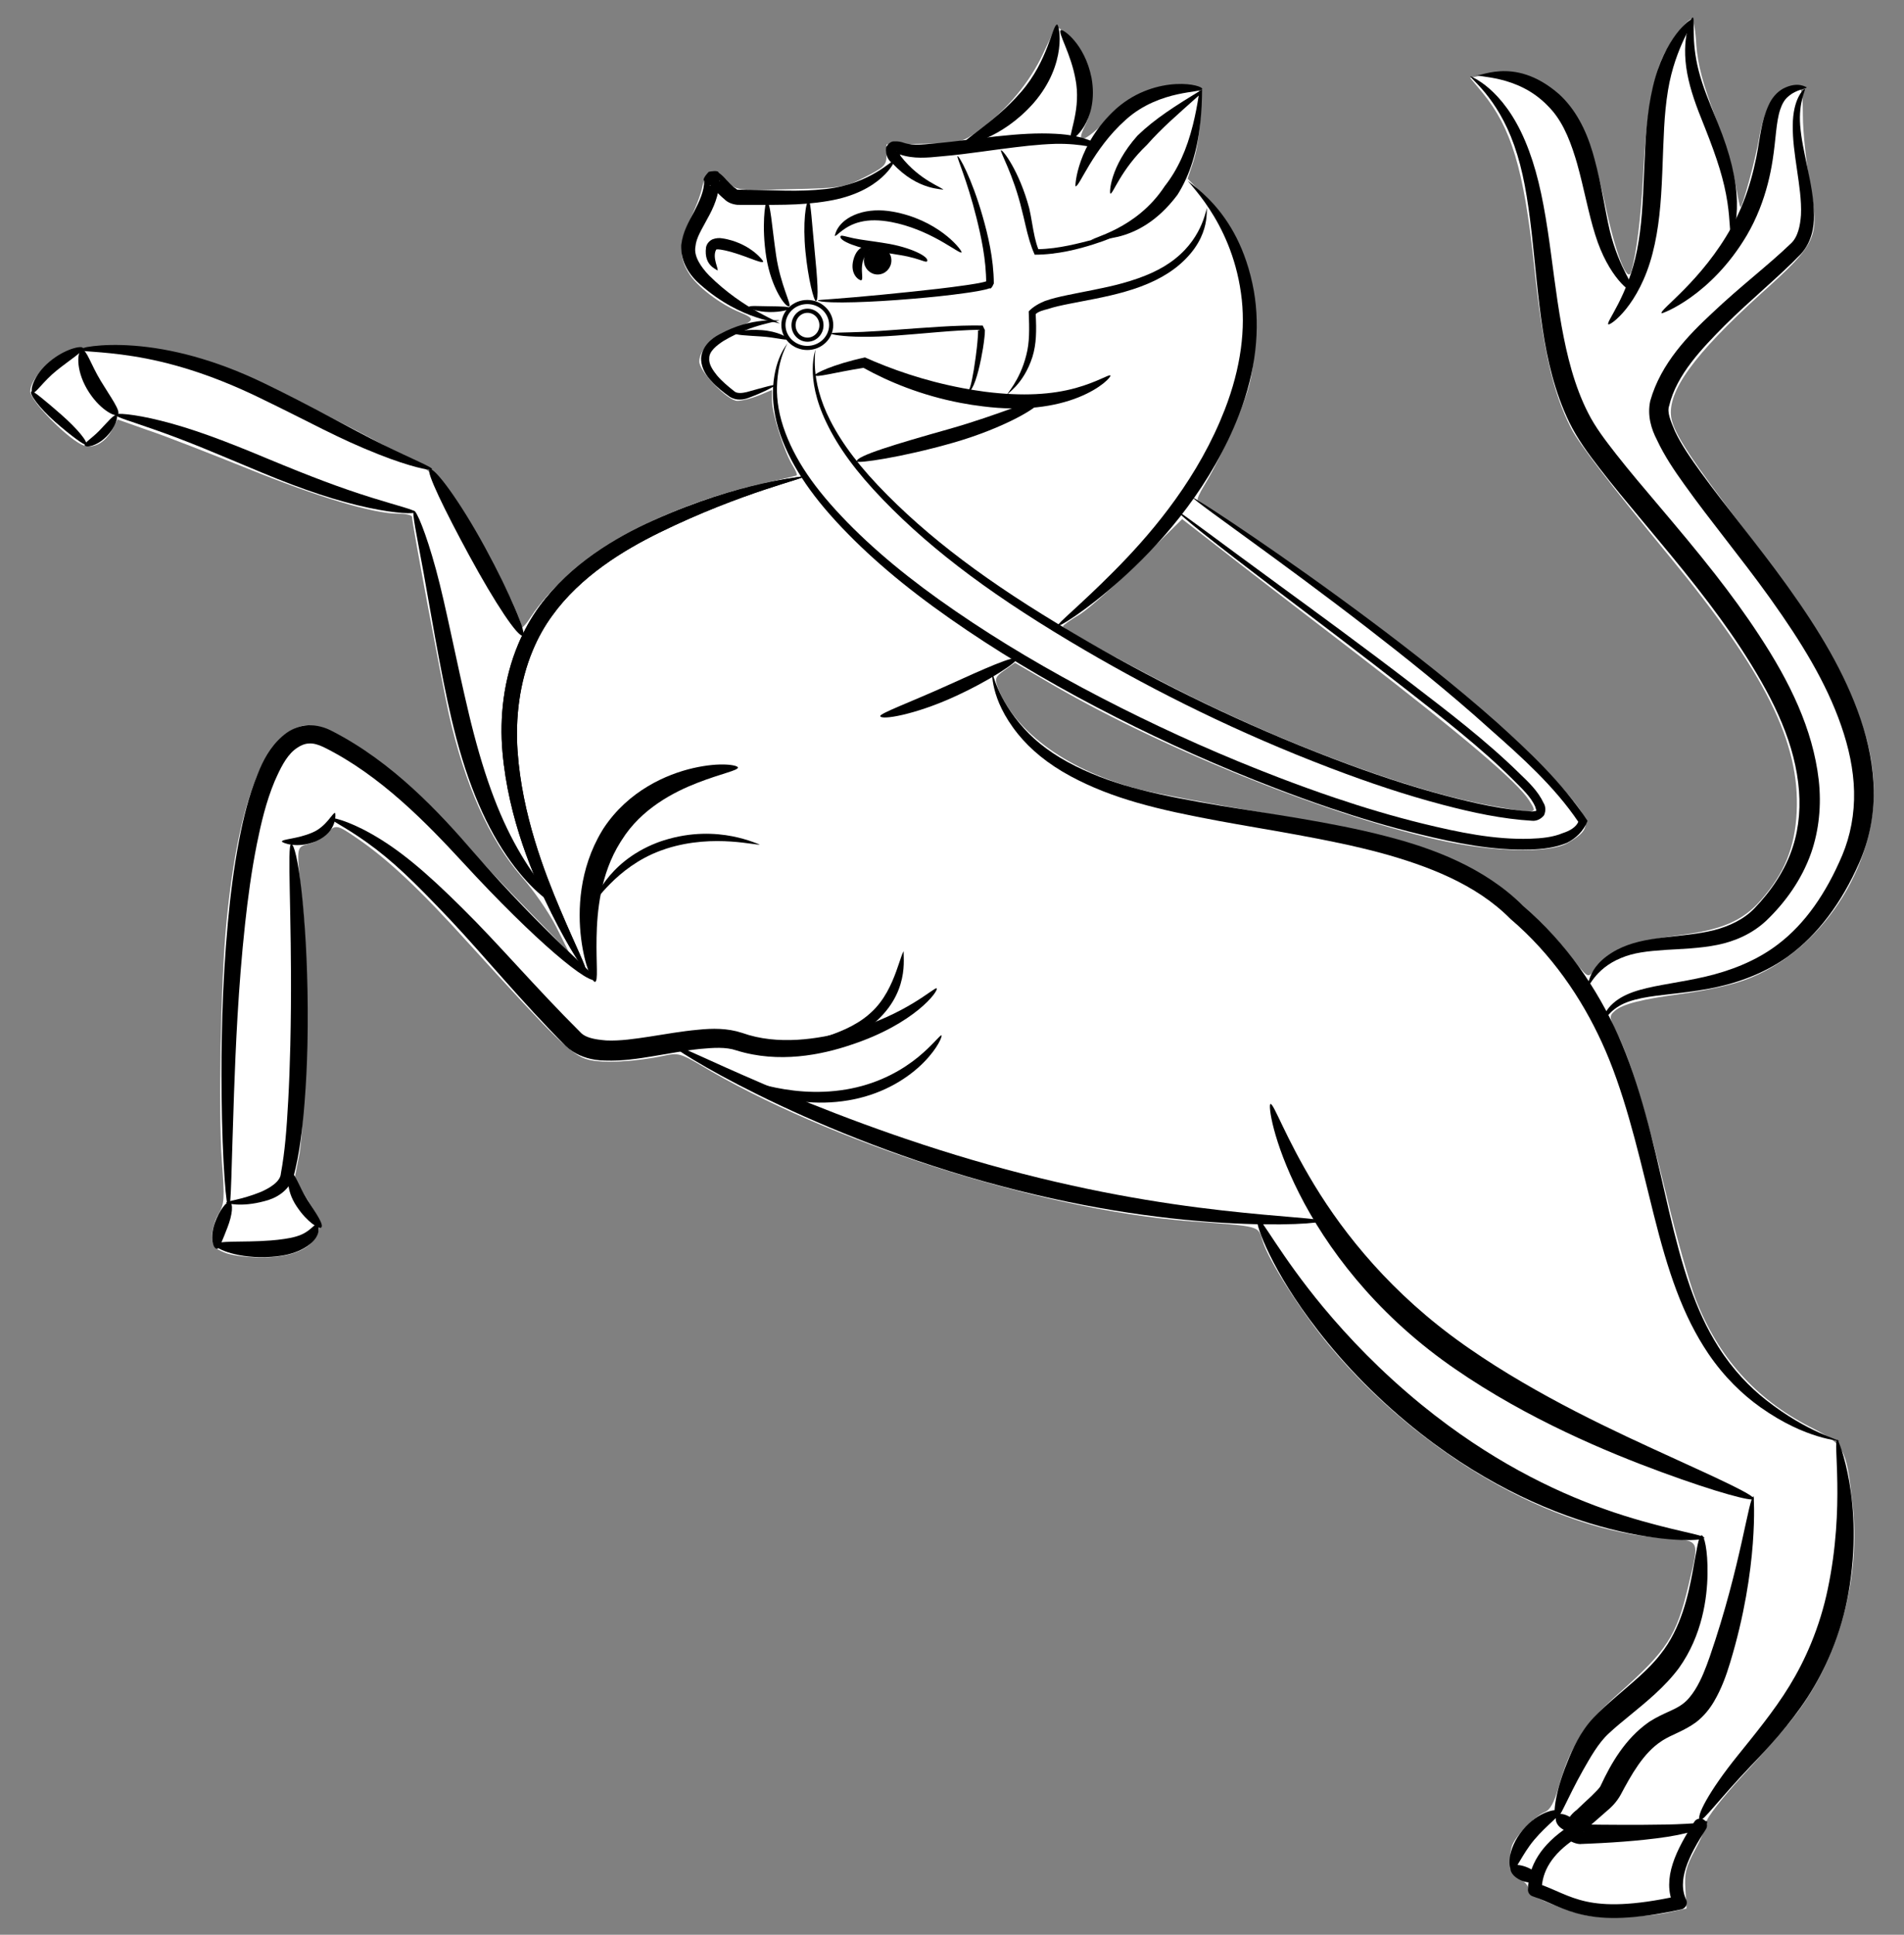 <?xml version="1.0" encoding="UTF-8" standalone="no"?>
<!DOCTYPE svg PUBLIC "-//W3C//DTD SVG 1.1//EN" "http://www.w3.org/Graphics/SVG/1.1/DTD/svg11.dtd">
<svg xmlns:dc="http://purl.org/dc/elements/1.1/" version="1.1" xmlns:xl="http://www.w3.org/1999/xlink" xmlns="http://www.w3.org/2000/svg" viewBox="40.5 63 283.5 288" width="283.5" height="288">
  <rect x="40.5" y="63" width="283.5" height="288" fill="#808080" stroke="none"/>
  <defs>
    <clipPath id="artboard_clip_path">
      <path d="M 40.5 63 L 324 63 L 324 351 L 40.5 351 Z"/>
    </clipPath>
  </defs>
  <g id="Horse_Rampant_Bridled" stroke="none" stroke-opacity="1" stroke-dasharray="none" fill="none" fill-opacity="1">
    <title>Horse Rampant Bridled</title>
    <g id="Horse_Rampant_Bridled_Layer_2" clip-path="url(#artboard_clip_path)">
      <title>Layer 2</title>
      <g id="Group_3">
        <g id="Graphic_76">
          <path d="M 293.079 69.725 C 293.295 72.595 294.053 75.464 295.84 80.229 C 297.193 83.802 298.601 88.296 298.872 90.191 C 299.197 92.032 299.522 93.71 299.63 93.818 C 299.901 94.035 301.904 86.672 302.445 83.477 C 303.041 79.796 304.394 77.197 306.073 76.331 C 308.617 75.031 308.942 75.464 308.942 80.229 C 308.942 82.557 309.43 87.105 309.971 90.245 C 311.487 98.366 311.162 99.124 302.662 106.758 C 292.646 115.854 288.747 121.268 289.343 125.167 C 289.722 127.495 292.321 131.447 300.28 141.897 C 309.105 153.429 312.028 157.923 315.169 164.528 C 318.255 171.079 319.5 175.789 319.5 180.933 C 319.5 193.277 310.512 205.784 299.197 209.249 C 297.248 209.845 293.566 210.603 290.967 210.928 C 284.957 211.74 282.142 212.444 280.951 213.472 C 280.085 214.23 280.085 214.447 281.276 216.829 C 283.279 220.781 285.661 228.74 288.585 240.76 C 290.047 246.932 292.05 253.916 292.97 256.353 C 296.327 265.015 301.85 271.188 309.917 275.357 C 315.115 278.01 315.385 278.443 316.306 286.564 C 317.659 297.825 314.302 310.062 307.535 318.67 C 306.289 320.294 302.824 324.247 299.901 327.387 C 296.923 330.636 294.595 333.613 294.595 334.209 C 294.595 334.805 293.837 336.645 292.916 338.324 C 291.509 340.923 291.292 341.897 291.454 344.279 L 291.617 347.095 L 288.639 347.744 C 287.015 348.069 283.658 348.394 281.167 348.394 C 277.377 348.448 276.024 348.178 272.396 346.77 C 269.365 345.633 268.065 344.875 268.065 344.225 C 268.065 343.684 267.524 343.034 266.82 342.763 C 265.575 342.222 265.033 340.11 265.575 337.945 C 265.899 336.537 268.986 333.343 270.501 332.747 C 271.314 332.422 271.909 331.339 272.613 328.903 C 274.237 323.002 276.457 319.591 281.492 315.097 C 288.801 308.6 290.101 306.542 291.888 299.071 C 293.566 291.978 293.783 292.357 288.206 291.978 C 271.638 290.841 251.985 279.526 238.504 263.391 C 234.335 258.41 229.299 250.505 228.487 247.69 C 227.783 245.416 228.325 245.578 217.442 244.766 C 195.298 243.034 163.625 232.909 144.621 221.431 C 141.914 219.861 141.373 219.699 139.478 220.132 C 135.201 221.052 130.22 221.323 128.054 220.727 C 125.617 220.078 123.398 217.858 110.458 203.618 C 102.986 195.335 98.167 190.841 93.62 187.755 C 90.642 185.697 90.425 185.697 89.126 187.105 C 88.584 187.701 87.393 188.405 86.473 188.621 C 84.524 189.162 84.578 188.783 85.607 198.096 C 86.419 205.73 86.04 229.282 85.065 234.858 L 84.361 238.432 L 86.419 241.788 C 88.259 244.766 88.368 245.254 87.772 246.661 C 86.852 248.935 83.928 250.181 79.38 250.181 C 77.269 250.181 74.778 249.856 73.858 249.423 C 72.396 248.827 72.071 248.394 72.071 246.986 C 72.071 246.066 72.504 244.55 73.046 243.683 C 73.912 242.222 73.966 241.41 73.533 235.833 C 72.991 228.74 73.37 208.599 74.237 200.099 C 75.969 182.449 79.813 172.487 85.39 171.079 C 89.18 170.105 98.222 176.331 107.48 186.293 C 111.107 190.137 116.522 195.876 119.608 199.016 L 125.184 204.701 L 123.289 200.911 C 122.207 198.8 119.933 195.497 118.2 193.548 C 113.327 187.917 109.7 179.796 107.317 169.238 C 106.235 164.257 101.849 140.922 101.849 139.947 C 101.849 139.677 100.929 139.46 99.738 139.46 C 96.056 139.46 87.772 136.97 77.215 132.692 C 71.53 130.418 64.924 127.82 62.434 127.007 L 57.994 125.437 L 57.236 126.899 C 56.099 129.065 54.15 129.985 52.526 129.119 C 49.981 127.765 45 122.568 45 121.268 C 45 119.428 47.924 116.396 50.739 115.313 C 54.204 113.959 63.625 114.501 70.176 116.396 C 77.106 118.399 103.636 131.772 106.072 134.479 C 109.375 138.161 118.092 153.916 118.092 156.298 C 118.092 156.677 118.741 156.082 119.499 154.891 C 125.455 145.903 138.72 138.323 154.638 134.858 C 157.02 134.317 159.023 133.829 159.131 133.775 C 159.24 133.667 158.969 133.017 158.536 132.313 C 157.345 130.473 155.45 124.571 155.45 122.676 L 155.45 121.052 L 153.501 121.864 C 152.418 122.297 150.956 122.676 150.306 122.676 C 148.844 122.676 144.621 118.291 144.621 116.829 C 144.621 115.096 146.679 113.093 149.386 112.064 C 152.959 110.765 153.067 110.494 150.739 109.52 C 147.762 108.328 144.188 105.621 142.997 103.564 C 141.535 101.236 141.643 98.799 143.268 95.605 C 144.026 94.089 144.838 91.978 145.054 90.895 C 145.596 88.35 146.679 88.079 148.682 89.974 C 150.198 91.382 150.198 91.382 158.103 91.165 C 165.628 91.003 166.17 90.949 169.256 89.379 C 172.125 87.917 172.504 87.592 172.504 86.13 L 172.504 84.506 L 178.081 84.398 C 183.549 84.289 183.712 84.235 186.256 82.394 C 190.48 79.308 193.836 75.248 195.84 70.916 L 197.735 66.91 L 199.034 67.776 C 202.499 70.05 204.178 77.576 202.066 81.691 C 200.55 84.723 201.904 84.235 205.694 80.499 C 208.13 78.009 209.538 77.089 211.757 76.439 C 215.006 75.464 217.605 75.356 218.742 76.06 C 219.716 76.655 219.283 83.91 218.092 87.321 L 217.334 89.595 L 220.204 92.573 C 225.185 97.717 227.459 103.618 227.459 111.523 C 227.459 114.23 227.08 118.02 226.592 119.969 C 225.834 123.272 222.423 130.906 219.825 135.237 C 219.121 136.374 218.688 137.349 218.85 137.457 C 218.958 137.565 222.965 140.272 227.675 143.467 C 246.083 155.919 262.976 169.401 271.043 178.009 C 277.648 185.102 277.973 186.131 273.967 188.459 C 271.205 190.083 262.759 189.866 254.421 187.971 C 237.15 184.019 212.245 173.894 195.894 164.149 L 191.617 161.658 L 190.101 162.741 C 188.693 163.716 188.585 164.041 189.072 165.34 C 191.617 172.054 199.738 177.847 210.404 180.554 C 212.786 181.149 221.178 182.72 229.083 184.073 C 236.988 185.427 245.596 187.159 248.303 187.917 C 258.915 190.895 267.578 196.634 274.075 204.972 C 276.89 208.599 276.944 208.654 277.757 207.517 C 279.868 204.485 282.954 203.185 290.534 202.211 C 296.815 201.453 300.063 200.045 302.716 196.959 C 306.181 193.007 307.751 189.217 308.022 183.857 C 308.509 173.515 303.42 163.283 289.18 145.957 C 280.139 134.966 275.699 129.173 274.454 126.791 C 271.693 121.377 270.231 115.042 268.877 102.102 C 267.361 88.079 265.52 82.07 261.297 76.872 L 259.402 74.598 L 261.135 74.219 C 265.629 73.19 269.256 74.219 272.775 77.413 C 275.699 80.012 277.54 84.398 279.435 93.115 C 281.059 100.857 282.846 105.351 283.387 103.402 C 284.145 100.857 284.849 95.334 285.174 88.837 C 285.553 80.77 286.527 74.977 287.989 71.674 C 289.018 69.292 291.671 65.827 292.429 65.827 C 292.646 65.827 292.97 67.614 293.079 69.725 Z M 201.362 154.403 L 201.362 154.403 C 199.9 155.27 198.763 156.082 198.763 156.244 C 198.763 156.677 210.512 163.066 218.2 166.856 C 234.28 174.761 251.768 181.095 263.138 183.044 C 269.527 184.181 269.473 184.181 268.173 182.124 C 266.387 179.363 258.428 172.595 242.618 160.413 C 234.443 154.133 225.185 147.04 222.099 144.604 L 216.522 140.272 L 210.187 146.499 C 206.722 149.964 202.77 153.483 201.362 154.403 Z" fill="#FFFFFF"/>
        </g>
        <g id="Graphic_75">
          <path d="M 184.253 86.347 C 183.604 86.726 183.658 87.051 184.307 88.35 C 186.852 93.331 189.343 105.296 187.989 106.109 C 186.96 106.758 175.266 108.004 169.094 108.112 C 163.138 108.22 163.084 108.22 163.842 109.357 C 164.275 109.953 164.654 110.873 164.654 111.415 C 164.654 112.606 167.523 112.66 178.947 111.794 C 184.795 111.36 186.581 111.415 186.906 111.902 C 187.339 112.66 187.014 115.367 186.04 118.724 C 185.39 120.835 185.444 120.998 186.527 121.268 C 189.613 122.081 190.48 121.702 191.941 118.778 C 192.97 116.775 193.349 115.096 193.349 112.931 C 193.349 110.548 193.62 109.628 194.432 108.87 C 195.028 108.328 198.384 107.246 202.228 106.379 C 205.964 105.567 210.187 104.376 211.595 103.726 C 218.092 100.857 221.99 93.548 218.038 91.761 C 216.901 91.22 216.522 91.436 214.41 93.71 C 211.595 96.796 210.187 97.5 203.69 99.503 C 198.655 101.019 194.757 101.452 194.215 100.586 C 194.053 100.315 193.457 98.204 192.808 95.822 C 192.212 93.494 191.183 90.245 190.588 88.675 C 189.451 85.914 189.397 85.86 187.177 85.86 C 185.986 85.86 184.632 86.076 184.253 86.347 Z" fill="#FFFFFF"/>
        </g>
        <g id="Graphic_74">
          <path d="M 156.857 93.981 L 155.071 93.981 L 155.775 98.583 C 156.154 101.128 156.857 104.376 157.345 105.838 C 158.211 108.491 158.211 108.491 159.835 107.895 C 160.918 107.462 161.351 107.029 161.08 106.433 C 160.918 106 160.593 102.86 160.485 99.503 C 160.214 94.468 160.052 93.439 159.402 93.656 C 158.969 93.873 157.832 93.981 156.857 93.981 Z" fill="#FFFFFF"/>
        </g>
        <g id="Graphic_73">
          <path d="M 158.59 109.52 C 157.399 110.602 157.345 112.281 158.536 113.58 C 160.322 115.529 163.571 114.284 163.571 111.577 C 163.571 108.924 160.593 107.679 158.59 109.52 Z" fill="#FFFFFF"/>
        </g>
        <g id="Graphic_72">
          <path d="M 157.02 116.612 C 156.099 118.994 156.37 124.409 157.615 127.657 C 161.026 136.861 173.587 148.718 191.183 159.384 C 216.847 174.923 250.848 187.647 266.766 187.647 C 271.259 187.647 275.104 186.672 275.104 185.535 C 275.104 183.748 265.737 174.436 254.475 165.069 C 244.405 156.731 219.608 138.269 218.254 138.161 C 217.821 138.107 217.442 138.54 217.442 139.135 C 217.442 139.893 221.395 143.088 230.707 149.964 C 257.778 169.942 268.011 178.28 269.96 181.907 C 270.826 183.532 270.88 183.911 270.231 184.669 C 269.635 185.427 268.931 185.535 266.495 185.21 C 253.393 183.64 233.739 176.602 213.652 166.315 C 181.492 149.801 162.488 132.53 161.514 118.832 C 161.405 116.775 161.135 115.204 160.918 115.313 C 160.756 115.421 160.106 115.313 159.51 115.096 C 158.157 114.555 157.67 114.88 157.02 116.612 Z" fill="#FFFFFF"/>
        </g>
        <g id="Graphic_71">
          <path d="M 159.24 111.577 C 159.24 113.039 160.647 113.743 161.73 112.876 C 162.705 112.064 162.705 111.577 161.676 110.548 C 160.593 109.465 159.24 110.007 159.24 111.577 Z" fill="#FFFFFF"/>
        </g>
        <g id="Group_4">
          <title>layer2</title>
          <g id="Graphic_70">
            <title>path9299</title>
            <path d="M 314.431 277.568 C 314.505 277.329 309.681 276.3 303.448 271.388 C 301.035 269.491 298.523 266.908 296.381 263.52 C 292.832 257.937 290.991 251.636 288.989 243.193 C 287.388 236.362 285.599 227.564 282.558 219.791 C 279.794 212.719 275.55 205.748 269.64 199.991 C 268.853 199.224 268.043 198.486 267.211 197.777 C 261.478 192.109 253.811 189.251 246.874 187.476 C 238.734 185.353 229.224 184.102 222.357 182.956 C 213.211 181.411 206.788 180.087 200.685 177.065 L 200.685 177.065 C 197.347 175.415 194.859 173.517 193.019 171.486 C 188.816 166.867 188.333 162.886 188.118 162.935 C 188.357 162.88 187.722 166.879 192.088 172.283 C 193.918 174.539 196.478 176.702 199.918 178.551 L 199.918 178.551 C 206.126 181.887 212.847 183.516 221.961 185.198 C 228.793 186.473 238.389 187.875 246.206 189.992 C 252.946 191.852 260.24 194.563 265.377 199.764 C 266.166 200.435 266.936 201.136 267.685 201.864 C 273.302 207.325 277.395 213.988 280.121 220.758 C 283.105 228.178 284.993 236.92 286.724 243.746 C 288.844 252.195 290.997 258.771 294.873 264.509 C 297.251 268.014 300.009 270.625 302.629 272.485 C 309.542 277.382 314.49 277.378 314.431 277.568 Z" fill="black"/>
          </g>
          <g id="Graphic_69">
            <title>path9303</title>
            <path d="M 229.668 227.338 C 229.309 227.448 229.99 232.824 233.947 240.658 C 237.968 248.618 245.06 258.236 256.324 266.196 C 256.58 266.376 256.838 266.556 257.096 266.735 C 268.017 274.284 279.941 279.21 287.908 282.138 C 296.183 285.18 301.449 286.555 301.612 286.131 C 301.815 285.604 296.875 283.351 288.907 279.71 C 281.363 276.263 269.587 270.903 259.205 263.692 C 258.955 263.519 258.707 263.345 258.46 263.17 C 247.707 255.582 240.683 246.769 236.209 239.404 C 231.854 232.236 230.151 227.19 229.668 227.338 Z" fill="black"/>
          </g>
          <g id="Graphic_68">
            <title>path9307</title>
            <path d="M 294.65 334.094 C 294.693 334.106 294.869 334.761 293.837 335.092 C 293.272 335.386 292.599 335.613 291.648 335.849 C 289.928 336.28 287.978 336.581 285.266 336.864 C 283.369 337.063 281.294 337.224 278.974 337.349 C 278.3 337.386 277.607 337.419 276.899 337.447 C 276.705 337.455 276.508 337.462 276.31 337.469 C 276.27 337.484 276.179 337.488 276.038 337.476 L 276.038 337.476 C 275.691 337.546 275.058 337.461 274.234 337.014 C 273.54 336.389 273.276 335.632 273.475 334.878 C 273.946 333.578 274.709 332.832 275.229 332.45 C 276.004 331.69 276.802 330.992 277.532 330.283 C 278.147 329.641 278.72 329.162 278.877 328.721 C 280.364 325.55 282.445 321.851 285.978 319.365 C 286.05 319.318 286.121 319.271 286.193 319.225 C 288.092 318.014 289.908 317.534 291.016 316.666 C 291.748 316.143 292.362 315.367 292.898 314.52 C 293.836 313.023 294.5 311.265 295.095 309.559 C 299.742 296.089 300.907 285.635 301.612 285.744 C 301.617 285.744 302.446 296.249 298.098 310.533 C 297.551 312.348 296.845 314.338 295.737 316.233 C 295.086 317.355 294.208 318.458 293.042 319.361 C 291.231 320.688 289.322 321.243 288.036 322.084 C 287.987 322.116 287.939 322.148 287.893 322.181 C 285.186 323.939 283.387 327.207 281.8 330.182 C 281.163 331.329 280.353 332.076 279.715 332.611 C 278.953 333.304 278.106 333.994 277.343 334.687 C 276.765 335.342 276.266 335.57 276.347 335.673 C 276.439 335.307 276.295 334.993 275.926 334.596 C 275.687 334.552 275.78 334.484 276.129 334.58 L 276.129 334.58 C 276.131 334.571 276.185 334.571 276.287 334.584 C 276.48 334.588 276.673 334.59 276.864 334.594 C 277.561 334.604 278.247 334.612 278.914 334.62 C 281.251 334.643 283.223 334.647 285.141 334.636 C 288.092 334.616 289.482 334.596 291.441 334.492 C 292.489 334.433 292.918 334.409 293.581 334.316 C 294.345 334.058 294.514 334.057 294.65 334.095 Z" fill="black"/>
          </g>
          <g id="Graphic_67">
            <title>path9311</title>
            <path d="M 314.089 277.294 C 313.354 277.41 315.258 287.173 312.641 299.577 C 312.089 302.216 311.276 304.931 310.152 307.651 C 309.222 309.901 308.142 312 306.956 313.938 C 304.643 317.736 301.413 321.611 299.271 324.284 C 294.955 329.622 292.925 333.55 293.644 333.91 C 294.089 334.132 296.466 330.817 301.137 325.924 C 303.587 323.38 306.976 319.756 309.65 315.633 C 310.978 313.577 312.171 311.327 313.175 308.9 C 314.387 305.968 315.218 303.027 315.726 300.172 C 318.134 286.517 314.22 277.274 314.089 277.294 Z" fill="black"/>
          </g>
          <g id="Graphic_66">
            <title>path9315</title>
            <path d="M 140.481 218.49 C 140.232 218.953 159.654 231.181 187.033 238.863 C 200.877 242.748 212.941 244.431 222.413 245.011 C 231.61 245.573 237.302 245.05 237.302 244.747 C 237.302 244.389 231.619 244.208 222.571 243.19 C 213.149 242.13 201.485 240.233 187.733 236.369 C 160.979 228.852 140.819 217.86 140.481 218.49 Z" fill="black"/>
          </g>
          <g id="Graphic_65">
            <title>path9323</title>
            <path d="M 274.499 335.825 C 270.811 338.278 269.071 341.121 269.029 344.303 C 274.215 346.027 276.552 349.285 290.636 346.218 C 289.046 342.775 290.97 338.884 293.644 334.731" stroke="black" stroke-linecap="round" stroke-linejoin="round" stroke-width="2.047"/>
          </g>
          <g id="Graphic_64">
            <title>path9325</title>
            <path d="M 179.965 210.125 C 179.664 209.851 175.485 214.062 166.63 216.517 C 162.361 217.654 156.351 218.663 151.002 216.753 C 148.801 216.029 146.558 216.063 144.417 216.286 C 141.95 216.509 139.669 216.928 137.212 217.308 C 135.045 217.634 132.85 217.971 130.765 217.876 C 130.357 217.841 129.951 217.8 129.56 217.743 C 128.421 217.575 127.434 217.271 126.87 216.611 C 120.295 210.066 114.633 203.403 109.319 198.166 C 103.806 192.693 99.917 189.449 95.782 187.116 C 92.103 185.04 89.723 184.595 89.648 184.79 C 89.554 185.033 91.718 185.975 95.018 188.322 C 98.946 191.116 102.058 194.141 107.534 199.912 C 112.568 205.258 118.068 212.006 124.756 218.725 C 126.035 219.907 127.579 220.514 129.104 220.75 C 129.628 220.831 130.146 220.868 130.645 220.87 C 133.117 220.957 135.499 220.596 137.676 220.234 C 140.198 219.824 142.392 219.387 144.697 219.143 C 146.741 218.955 148.57 218.825 150.134 219.356 C 156.458 221.336 162.837 220.017 167.239 218.521 L 167.239 218.521 C 176.731 215.396 180.319 210.447 179.965 210.125 Z" fill="black"/>
          </g>
          <g id="Graphic_63">
            <title>path9329</title>
            <path d="M 129.101 209.158 C 129.594 209.048 129.257 206.56 129.327 202.568 C 129.395 198.689 129.89 193.102 132.88 188.354 C 132.946 188.249 133.013 188.145 133.082 188.041 C 135.997 183.364 140.86 180.877 144.373 179.517 C 147.959 178.129 150.409 177.686 150.375 177.248 C 150.349 176.903 147.83 176.394 143.712 177.336 C 139.715 178.251 134.059 180.718 130.371 186.296 C 130.293 186.419 130.217 186.543 130.141 186.668 C 126.695 192.378 126.51 198.576 127.026 202.697 C 127.556 206.929 128.747 209.238 129.101 209.158 Z" fill="black"/>
          </g>
          <g id="Graphic_62">
            <title>path9333</title>
            <path d="M 74.563 243.003 C 74.927 242.99 74.963 236.446 75.344 225.757 L 75.344 225.757 C 75.582 219.112 75.969 209.898 76.994 200.497 C 77.409 196.686 77.945 192.649 78.75 188.624 C 79.378 185.502 80.139 182.301 81.378 179.331 C 81.49 179.077 81.602 178.824 81.717 178.573 C 82.535 176.783 83.42 175.18 84.767 174.306 C 85.308 173.937 85.921 173.693 86.503 173.674 C 87.176 173.618 87.927 173.857 88.658 174.2 C 97.18 178.387 104.2 185.732 109.338 191.286 C 120.269 203.178 128.53 209.972 129.295 208.771 C 129.537 208.391 121.556 201.996 110.98 189.819 C 105.979 184.025 98.94 176.398 89.865 171.786 C 88.86 171.261 87.666 170.921 86.372 170.959 C 85.21 171.025 84.12 171.425 83.209 172.064 C 81.269 173.473 80.051 175.454 79.187 177.448 C 79.066 177.727 78.952 178.005 78.845 178.281 C 77.506 181.528 76.707 184.9 76.095 188.104 C 75.296 192.255 74.796 196.372 74.437 200.239 C 73.542 209.857 73.425 218.977 73.491 225.733 L 73.491 225.733 C 73.597 236.481 74.214 243.015 74.563 243.003 Z" fill="black"/>
          </g>
          <g id="Graphic_61">
            <title>path9341</title>
            <path d="M 83.846 188.658 C 83.228 188.743 83.94 199.195 83.812 213.104 L 83.812 213.104 C 83.796 214.881 83.769 216.72 83.726 218.59 C 83.66 221.485 83.558 224.208 83.413 226.852 C 83.172 231.171 82.927 234.392 82.323 237.675 C 82.252 238.946 80.554 239.878 79.416 240.394 C 76.349 241.653 74.155 241.761 74.176 242.036 C 74.18 242.08 76.292 242.768 79.886 241.797 C 81.314 241.454 83.484 240.467 84.224 238.096 C 85.079 234.779 85.521 231.303 85.858 227.016 C 86.07 224.347 86.208 221.566 86.275 218.649 C 86.319 216.756 86.331 214.902 86.319 213.108 L 86.319 213.108 C 86.237 199.081 84.758 188.533 83.846 188.658 Z" fill="black"/>
          </g>
          <g id="Graphic_60">
            <title>path9345</title>
            <path d="M 127.675 207.412 C 127.96 207.258 126.295 204.025 123.894 198.343 C 121.64 193.007 118.211 184.267 117.562 174.776 L 117.562 174.776 C 117.233 169.953 117.803 164.631 119.853 159.755 C 120.624 157.92 121.579 156.212 122.716 154.655 C 126.926 148.798 133.301 144.928 138.653 142.295 C 151.152 136.175 160.509 134.238 160.401 133.831 C 160.441 133.979 150.894 134.569 137.802 140.486 C 132.197 143.007 125.485 146.947 120.817 153.27 C 119.571 154.982 118.525 156.849 117.684 158.841 C 115.447 164.144 114.871 169.832 115.32 174.952 L 115.32 174.952 C 116.198 184.928 119.978 193.65 122.615 198.932 C 125.402 204.512 127.503 207.505 127.675 207.412 Z" fill="black"/>
          </g>
          <g id="Graphic_59">
            <title>path9349</title>
            <path d="M 217.239 89.649 C 216.947 89.942 223.732 95.558 225.277 106.632 C 226.033 111.879 225.268 117.773 222.876 123.945 C 222.645 124.539 222.403 125.132 222.149 125.723 C 217.954 135.495 211.295 143.075 206.311 148.083 C 201.264 153.156 197.775 155.941 197.964 156.19 C 198.098 156.367 201.978 154.131 207.419 149.251 C 212.78 144.442 219.807 136.829 224.222 126.616 C 224.488 126 224.741 125.382 224.982 124.762 C 227.505 118.274 228.177 111.931 227.198 106.325 C 224.914 93.552 216.77 90.118 217.239 89.649 Z" fill="black"/>
          </g>
          <g id="Graphic_58">
            <title>path9353</title>
            <path d="M 153.609 188.678 C 153.566 188.86 147.559 185.514 139.365 188.084 C 139.008 188.195 138.658 188.317 138.313 188.449 L 138.313 188.449 C 130.645 191.422 128.851 197.514 128.72 197.43 C 129.008 197.614 132.158 192.132 138.774 189.656 C 138.774 189.656 138.774 189.656 138.774 189.656 C 139.095 189.534 139.421 189.42 139.754 189.314 C 146.945 187.027 153.527 189.026 153.609 188.678 Z" fill="black"/>
          </g>
          <g id="Graphic_57">
            <title>path9357</title>
            <path d="M 150.053 223.413 C 149.973 223.577 151.542 224.752 154.557 225.784 C 157.58 226.819 161.926 227.616 166.805 226.794 C 167.049 226.753 167.292 226.708 167.533 226.66 C 172.297 225.707 175.839 223.363 178.017 221.164 C 180.176 218.984 180.826 217.212 180.686 217.123 C 180.499 217.003 179.452 218.507 177.247 220.322 C 174.989 222.179 171.632 224.158 167.21 225.038 C 166.985 225.083 166.758 225.125 166.529 225.164 C 161.978 225.938 157.87 225.368 154.884 224.659 C 151.928 223.957 150.154 223.209 150.053 223.413 Z" fill="black"/>
          </g>
          <g id="Graphic_56">
            <title>path9365</title>
            <path d="M 276.687 210.285 C 276.912 210.379 277.819 207.25 281.883 205.598 L 281.883 205.598 C 283.754 204.81 285.733 204.586 288.574 204.393 C 290.653 204.266 293.579 204.187 296.229 203.649 C 298.698 203.152 301.394 202.051 303.57 199.971 C 306.239 197.398 308.744 194.031 310.182 189.941 L 310.182 189.941 C 311.341 186.59 311.726 182.876 311.302 179.098 C 310.426 171.502 306.966 164.451 302.421 157.548 C 300.399 154.452 298.202 151.449 295.863 148.455 C 293.153 144.988 290.311 141.612 287.609 138.417 C 285.326 135.716 283.189 133.219 281.131 130.595 C 279.521 128.531 278.048 126.611 276.994 124.524 C 274.892 120.433 273.797 115.828 273.027 111.606 L 273.027 111.606 C 272.116 106.555 271.625 101.735 270.959 97.365 C 270.144 91.961 269.207 87.828 267.604 84.023 C 264.233 76.004 259.432 74.385 259.456 74.352 C 259.267 74.612 263.409 77.375 265.968 84.656 C 267.279 88.39 267.941 92.288 268.563 97.684 C 268.986 101.404 269.492 107.454 270.208 112.078 L 270.208 112.078 C 270.877 116.452 271.956 121.341 274.192 125.925 C 275.396 128.355 276.958 130.482 278.576 132.577 C 280.658 135.291 282.81 137.852 285.067 140.554 C 287.741 143.758 290.559 147.127 293.217 150.524 C 295.517 153.464 297.666 156.385 299.636 159.374 C 304.036 166.109 307.397 172.594 308.24 179.462 C 308.664 182.818 308.407 186.097 307.457 189.026 L 307.457 189.026 C 306.316 192.614 304.13 195.716 301.77 198.171 C 300.146 199.892 297.873 200.902 295.73 201.453 C 293.404 202.046 290.503 202.271 288.402 202.528 C 285.541 202.859 283.31 203.324 281.301 204.359 L 281.301 204.359 C 276.247 207.021 277.16 210.483 276.687 210.285 Z" fill="black"/>
          </g>
          <g id="Graphic_55">
            <title>path9369</title>
            <path d="M 309.234 76.267 C 309.102 76.172 307.442 77.652 307.44 81.702 C 307.419 83.83 307.694 85.703 308.108 88.55 C 308.375 90.428 308.763 92.832 308.658 94.998 C 308.552 96.561 308.209 98.333 307.102 99.297 C 303.794 102.486 299.628 105.628 295.426 109.613 C 291.967 112.833 287.797 117.057 286.219 122.67 C 285.747 124.863 286.38 126.88 287.202 128.456 C 288.327 130.87 289.789 133.025 291.312 135.146 C 295.24 140.644 299.723 146.017 303.865 151.782 C 303.998 151.967 304.13 152.153 304.263 152.339 C 308.662 158.523 312.391 164.52 314.644 171.014 C 315.781 174.288 316.488 177.562 316.564 180.779 C 316.649 184.153 316.02 187.424 314.802 190.318 C 312.407 195.963 309.281 200.493 305.277 203.537 C 301.884 206.155 297.874 207.568 294.475 208.368 C 290.743 209.242 287.321 209.593 284.679 210.351 C 283.152 210.781 281.981 211.325 281.05 212.044 C 278.914 213.711 279.24 215.242 279.149 215.208 C 279.293 215.261 279.701 213.878 281.553 212.771 C 282.449 212.226 283.499 211.877 284.978 211.569 C 287.553 211.045 290.877 210.921 294.855 210.191 C 298.466 209.532 302.791 208.187 306.671 205.418 C 311.16 202.172 314.737 197.351 317.341 191.414 C 318.772 188.175 319.544 184.518 319.498 180.725 C 319.449 177.135 318.729 173.538 317.529 170.021 C 315.162 163.089 311.317 156.786 306.825 150.51 C 306.69 150.321 306.554 150.133 306.419 149.945 C 302.179 144.052 297.679 138.709 293.79 133.361 C 292.281 131.275 290.896 129.304 289.896 127.192 C 289.281 125.708 288.68 124.387 289.035 123.403 C 290.129 118.752 293.984 114.809 297.253 111.495 C 301.208 107.561 305.327 104.25 308.632 100.827 C 310.217 99.099 310.633 96.867 310.598 95.039 C 310.59 92.582 310.069 90.133 309.684 88.275 C 309.091 85.368 308.712 83.757 308.541 81.664 C 308.287 78.115 309.391 76.38 309.234 76.267 Z" fill="black"/>
          </g>
          <g id="Graphic_54">
            <title>path9373</title>
            <path d="M 287.901 109.635 C 287.968 109.728 295.265 107.042 300.601 98.019 L 300.601 98.019 C 301.316 96.798 301.95 95.494 302.498 94.112 C 303.478 91.639 304.083 89.16 304.438 86.853 C 304.93 83.775 304.936 81.222 305.561 79.323 C 305.852 78.451 306.228 77.81 306.734 77.394 L 306.734 77.394 C 308.015 76.24 309.512 76.253 309.508 75.993 C 309.509 76.063 308.253 74.991 305.949 76.22 L 305.949 76.22 C 305.101 76.711 304.339 77.538 303.847 78.644 C 302.682 81.203 302.642 83.212 302.009 86.421 C 301.571 88.576 300.955 90.875 300.058 93.147 C 299.556 94.419 298.992 95.616 298.365 96.739 C 298.365 96.739 298.365 96.739 298.365 96.739 C 293.887 104.855 287.529 109.118 287.901 109.635 Z" fill="black"/>
          </g>
          <g id="Graphic_53">
            <title>path9377</title>
            <path d="M 298.294 97.874 C 298.539 97.91 299.205 96.092 299.123 92.991 C 299.035 89.657 298.139 85.915 296.283 81.334 C 296.215 81.165 296.146 80.997 296.077 80.83 C 294.916 77.979 294.045 75.92 293.435 73.556 C 292.251 69 292.914 65.684 292.55 65.6 C 292.31 65.545 290.751 68.701 291.724 73.934 C 292.193 76.445 293.062 78.804 294.195 81.595 C 294.261 81.76 294.327 81.925 294.393 82.091 C 296.226 86.721 297.215 89.868 297.708 93.114 C 298.143 95.979 298.017 97.833 298.294 97.874 Z" fill="black"/>
          </g>
          <g id="Graphic_52">
            <title>path9381</title>
            <path d="M 279.969 111.276 C 280.236 111.523 284.557 108.465 286.554 100.743 C 287.511 97.051 287.827 93.262 288.006 88.753 C 288.007 88.744 288.023 88.319 288.024 88.31 C 288.221 83.474 288.248 80.177 288.865 76.415 C 289.952 69.858 292.914 66.201 292.55 65.874 C 292.247 65.601 288.292 68.599 286.597 75.964 C 285.712 79.777 285.505 83.529 285.317 88.2 C 285.316 88.221 285.299 88.621 285.298 88.642 C 285.105 93.206 284.955 96.645 284.255 100.218 C 282.906 107.094 279.598 110.933 279.969 111.276 Z" fill="black"/>
          </g>
          <g id="Graphic_51">
            <title>path9385</title>
            <path d="M 260.277 74.079 C 260.276 74.612 266.441 74.022 270.99 78.786 C 272.88 80.65 274.069 83.241 275.063 86.465 C 275.149 86.747 275.233 87.029 275.315 87.31 C 276.371 91.077 277.029 94.817 278.019 97.928 C 279.951 104.192 283.365 106.833 283.798 106.353 C 284.114 106.002 281.584 103.045 280.19 97.327 C 279.481 94.301 278.99 90.597 277.896 86.595 C 277.816 86.294 277.731 85.991 277.641 85.687 C 276.612 82.212 275.039 79.221 272.654 77.031 C 265.733 70.975 260.275 74.932 260.277 74.079 Z" fill="black"/>
          </g>
          <g id="Graphic_50">
            <title>path9389</title>
            <path d="M 227.734 244.357 C 227.212 244.589 229.264 250.909 235.396 259.264 C 238.988 264.167 243.768 269.532 249.925 274.672 C 251.248 275.779 252.629 276.867 254.067 277.927 C 264.023 285.264 273.807 289.146 281.692 290.946 C 289.371 292.699 294.233 292.308 294.263 291.933 C 294.301 291.461 289.542 290.89 282.322 288.616 C 274.812 286.25 265.731 282.242 256.103 275.161 C 254.718 274.142 253.381 273.103 252.093 272.051 C 246.09 267.136 241.321 262.143 237.534 257.595 C 231.162 249.928 228.239 244.133 227.734 244.357 Z" fill="black"/>
          </g>
          <g id="Graphic_49">
            <title>path9393</title>
            <path d="M 272.216 333.707 C 272.727 333.822 273.79 330.801 276.248 326.437 C 277.226 324.736 278.467 322.456 280.056 321.018 C 282.005 319.196 284.482 317.405 286.937 315.152 C 288.237 313.959 289.433 312.708 290.48 311.307 C 293.993 306.394 294.688 300.821 294.745 297.33 C 294.805 293.656 294.236 291.546 293.876 291.546 C 293.406 291.546 293.147 293.663 292.499 297.107 C 291.891 300.337 290.823 305.413 287.74 309.238 L 287.74 309.238 C 286.851 310.401 285.791 311.471 284.58 312.566 C 282.297 314.632 279.801 316.563 277.759 318.708 C 275.756 320.846 274.626 323.416 273.878 325.292 C 271.844 330.236 271.715 333.594 272.216 333.707 Z" fill="black"/>
          </g>
          <g id="Graphic_48">
            <title>path9337</title>
            <path d="M 90.404 184.019 C 90.035 183.897 89.134 186.045 87.004 186.932 C 86.977 186.943 86.951 186.954 86.924 186.965 C 84.738 187.895 82.475 187.89 82.475 188.274 C 82.475 188.418 84.625 189.384 87.456 188.27 C 87.492 188.256 87.527 188.24 87.562 188.225 C 90.856 186.763 90.437 184.03 90.404 184.019 Z" fill="black"/>
          </g>
          <g id="Graphic_47">
            <title>path9361</title>
            <path d="M 160.076 218.573 C 160.026 218.272 165.527 219.645 170.877 215.092 C 170.965 215.017 171.052 214.942 171.137 214.865 C 176.363 210.005 174.728 204.564 175.119 204.624 C 174.893 204.589 174.608 205.774 173.938 207.609 C 173.29 209.381 172.207 211.929 170.138 213.767 C 170.064 213.836 169.988 213.904 169.911 213.971 C 167.781 215.834 165.044 216.796 163.192 217.399 C 161.261 218.026 160.039 218.347 160.076 218.573 Z" fill="black"/>
          </g>
          <g id="Graphic_46">
            <title>path9397</title>
            <path d="M 272.487 333.104 C 271.978 333.372 271.941 334.508 273.133 335.263 C 274.283 335.991 275.274 335.501 275.359 334.95 C 275.449 334.363 274.783 333.767 274.24 333.454 C 273.771 333.184 272.959 332.856 272.487 333.104 Z" fill="black"/>
          </g>
          <g id="Graphic_45">
            <title>path9401</title>
            <path d="M 272.76 332.625 C 272.548 332.139 269.638 332.494 267.22 335.42 C 264.795 338.355 265.078 341.29 265.649 341.377 C 266.26 341.471 267.051 339.122 268.949 336.859 C 270.847 334.595 273.008 333.191 272.76 332.625 Z" fill="black"/>
          </g>
          <g id="Graphic_44">
            <title>path9405</title>
            <path d="M 269.547 342.677 C 269.735 342.095 268.908 341.37 267.856 340.949 C 266.878 340.557 265.839 340.449 265.513 340.899 C 265.156 341.389 265.761 342.404 267.045 342.937 C 268.271 343.445 269.373 343.213 269.547 342.677 Z" fill="black"/>
          </g>
          <g id="Graphic_43">
            <title>path4617</title>
            <path d="M 123.022 197.449 C 123.265 197.181 120.843 194.829 118.121 190.273 C 115.127 185.26 112.794 179.247 110.628 170.568 C 110.537 170.198 110.448 169.827 110.358 169.453 C 108.359 161.07 106.916 153.28 105.407 147.749 C 103.894 142.206 102.488 138.935 102.135 139.043 C 101.779 139.153 102.537 142.602 103.555 148.171 C 104.243 151.933 106.135 163.333 107.744 170.077 C 107.835 170.457 107.927 170.835 108.02 171.212 C 110.162 179.976 113.061 186.455 116.579 191.294 C 119.875 195.827 122.825 197.667 123.022 197.449 Z" fill="black"/>
          </g>
          <g id="Graphic_42">
            <title>path4621</title>
            <path d="M 118.38 157.609 C 118.942 157.29 116.477 151.404 112.73 144.51 C 108.963 137.579 105.138 132.42 104.455 132.854 C 103.911 133.201 106.69 138.925 110.409 145.771 C 114.152 152.661 117.676 158.01 118.38 157.609 Z" fill="black"/>
          </g>
          <g id="Graphic_41">
            <title>path4625</title>
            <path d="M 57.653 124.732 C 57.592 125.047 60.088 125.735 63.987 127.121 C 69.036 128.916 72.075 130.251 79.12 133.193 C 79.235 133.242 79.35 133.29 79.466 133.338 C 85.789 135.974 90.873 137.631 95.391 138.588 C 99.61 139.483 102.284 139.522 102.328 139.237 C 102.378 138.912 99.805 138.322 95.79 137.062 C 91.158 135.608 86.905 134.005 80.325 131.273 C 80.321 131.271 79.986 131.132 79.981 131.13 C 73.651 128.485 68.97 126.753 64.439 125.621 C 60.327 124.593 57.708 124.447 57.653 124.732 Z" fill="black"/>
          </g>
          <g id="Graphic_40">
            <title>path4629</title>
            <path d="M 104.842 132.854 C 104.939 132.552 102.006 131.403 97.492 129.18 C 92.966 126.951 86.879 123.447 79.834 120.054 C 79.834 120.054 79.762 120.019 79.762 120.019 C 72.412 116.469 65.869 114.876 60.491 114.463 C 55.339 114.067 52.219 114.812 52.238 115.062 C 52.262 115.37 55.405 115.249 60.309 116.026 C 65.522 116.852 71.582 118.58 78.79 122.039 C 78.79 122.039 78.86 122.073 78.86 122.073 C 87.204 126.101 90.636 128.162 96.851 130.625 C 101.627 132.518 104.751 133.14 104.842 132.854 Z" fill="black"/>
          </g>
          <g id="Graphic_39">
            <title>path4633</title>
            <path d="M 58.04 124.732 C 58.547 124.221 56.997 122.168 55.505 119.704 C 54.017 117.245 53.383 115.011 52.721 115.062 C 52.019 115.116 51.693 117.898 53.459 120.92 C 55.199 123.898 57.637 125.137 58.04 124.732 Z" fill="black"/>
          </g>
          <g id="Graphic_38">
            <title>path4637</title>
            <path d="M 52.818 114.772 C 52.656 114.444 50.254 114.854 47.882 116.829 C 45.486 118.824 44.878 121.247 45.372 121.444 C 45.808 121.618 46.884 119.802 48.954 118.137 C 51.053 116.448 53.059 115.259 52.818 114.772 Z" fill="black"/>
          </g>
          <g id="Graphic_37">
            <title>path4641</title>
            <path d="M 57.846 124.828 C 57.487 124.612 56.546 125.795 55.353 127.04 C 54.172 128.27 52.997 128.915 53.108 129.277 C 53.228 129.667 54.865 129.474 56.334 128.001 C 57.778 126.554 58.112 124.988 57.846 124.828 Z" fill="black"/>
          </g>
          <g id="Graphic_36">
            <title>path4645</title>
            <path d="M 45.179 121.251 C 44.78 121.56 46.308 123.693 48.71 125.8 C 51.05 127.852 53.103 129.354 53.302 129.18 C 53.682 128.847 52.026 126.825 49.64 124.738 C 47.328 122.715 45.385 121.091 45.179 121.251 Z" fill="black"/>
          </g>
          <g id="Graphic_35">
            <title>path4694</title>
            <path d="M 205.834 118.896 C 205.668 118.671 203.894 119.87 200.657 120.763 C 197.17 121.724 192.856 122.035 187.137 121.309 C 186.06 121.164 184.964 120.988 183.852 120.778 C 177.937 119.663 173.047 117.879 169.293 116.206 C 164.428 117.253 161.774 118.636 161.831 118.836 C 161.959 119.278 164.765 118.427 169.075 117.757 C 172.756 119.8 177.658 121.859 183.564 122.982 C 184.678 123.194 185.777 123.363 186.86 123.492 C 192.788 124.248 197.587 123.556 201.122 122.128 C 204.504 120.762 205.962 119.07 205.834 118.896 Z" fill="black"/>
          </g>
          <g id="Graphic_34">
            <title>path4698</title>
            <path d="M 204.193 84.981 C 204.447 84.552 202.046 83.114 197.636 82.915 C 195 82.77 192.279 82.936 188.85 83.302 C 187.078 83.49 185.466 83.702 183.581 83.931 C 182.515 84.06 181.491 84.178 180.473 84.278 C 178.295 84.457 176.611 84.769 175.07 84.256 C 174.703 84.122 174.226 84.013 173.655 84.045 C 173.245 84.013 172.79 84.307 172.447 84.918 C 172.272 86.247 172.925 87.026 173.383 87.305 C 177.249 91.502 181.027 91.059 180.945 91.272 C 181.064 90.962 177.498 89.966 174.621 86.252 C 174.349 85.664 173.858 85.328 174.092 85.495 C 173.872 85.754 173.823 85.876 173.793 85.815 C 173.931 85.792 174.155 85.89 174.486 85.99 C 176.534 86.687 178.564 86.484 180.654 86.275 C 181.698 86.188 182.749 86.075 183.825 85.944 C 185.553 85.735 187.516 85.457 189.082 85.25 C 192.578 84.79 194.982 84.5 197.618 84.413 C 201.731 84.323 204.042 85.237 204.193 84.981 Z" fill="black"/>
          </g>
          <g id="Graphic_33">
            <title>path4702</title>
            <path d="M 173.69 86.879 C 173.4 86.653 170.25 90.345 163.557 91.127 C 159.159 91.622 156.056 91.269 150.312 91.239 C 150.334 91.328 150.168 91.109 149.789 90.888 C 149.417 90.588 149.059 90.203 148.653 89.78 C 148.403 89.497 148.051 89.089 147.499 88.698 C 147.495 88.498 147.119 88.408 146.397 88.512 C 146.285 88.528 146.164 88.549 146.035 88.575 C 145.33 89.318 145.137 89.802 145.342 89.905 C 145.385 91.4 144.631 92.967 143.871 94.473 C 143.05 95.973 142.156 97.534 141.935 99.475 C 141.803 102.059 143.29 104.105 144.757 105.35 C 151.062 110.912 156.774 110.856 156.603 111.238 C 156.763 110.879 151.356 109.261 146.048 103.97 C 144.933 102.8 143.763 101.189 144.051 99.692 C 144.166 98.37 145.004 97.137 145.845 95.529 C 146.72 93.975 147.581 92.075 147.624 89.905 C 147.83 89.767 147.63 89.948 147.136 90.575 C 147.031 90.587 146.935 90.599 146.847 90.61 C 146.288 90.679 146.094 90.703 146.237 90.6 C 146.424 90.7 146.649 91 147.004 91.353 C 147.405 91.775 147.838 92.224 148.359 92.648 C 148.71 93.022 149.362 93.404 150.312 93.493 C 155.749 93.465 159.428 93.66 163.81 92.917 L 163.81 92.917 C 171.729 91.613 173.813 86.975 173.69 86.879 Z" fill="black"/>
          </g>
          <g id="Graphic_32">
            <title>path4706</title>
            <path d="M 183.953 84.484 C 184.087 84.737 189.584 83.733 194.328 78.42 C 194.363 78.379 194.399 78.339 194.434 78.298 C 199.433 72.502 198.269 66.685 197.902 66.657 C 197.217 66.604 196.55 72.082 192.552 76.667 C 192.522 76.702 192.491 76.737 192.46 76.771 C 188.452 81.371 183.634 83.881 183.953 84.484 Z" fill="black"/>
          </g>
          <g id="Graphic_31">
            <title>path4710</title>
            <path d="M 200.01 83.727 C 200.291 83.905 203.869 81.106 203.127 75.239 C 203.099 75.019 203.065 74.801 203.025 74.586 C 202.008 69.482 198.737 67.268 198.449 67.477 C 197.937 67.849 199.995 70.943 200.677 75.02 C 200.708 75.193 200.735 75.369 200.759 75.546 C 201.331 79.811 199.452 83.374 200.01 83.727 Z" fill="black"/>
          </g>
          <g id="Graphic_30">
            <title>path4714</title>
            <path d="M 202.872 98.864 C 202.705 98.181 209.697 100.168 215.815 92.008 C 217.703 89.035 218.777 85.42 219.226 81.263 C 219.409 79.575 219.477 77.905 219.486 76.324 C 215.509 78.753 212.491 80.654 209.878 83.177 C 205.738 87.821 205.664 91.767 205.834 91.819 C 206.214 91.936 207.352 88.304 211.296 84.542 C 213.595 81.953 215.655 80.22 218.985 77.229 C 218.763 78.654 218.485 80.135 218.117 81.602 C 217.21 85.222 215.89 88.217 213.942 90.687 C 209.604 97.31 202.752 98.372 202.872 98.864 Z" fill="black"/>
          </g>
          <g id="Graphic_29">
            <title>path4718</title>
            <path d="M 219.509 76.229 C 219.535 75.979 218.117 75.393 215.63 75.514 C 213.162 75.634 209.752 76.514 206.796 79.093 C 206.747 79.137 206.697 79.18 206.648 79.224 C 200.848 84.525 200.558 90.695 200.637 90.725 C 201.193 90.939 203.155 85.253 208.108 80.84 C 208.149 80.803 208.191 80.765 208.233 80.727 C 210.728 78.514 213.632 77.521 215.827 77.04 C 218.02 76.558 219.474 76.562 219.509 76.229 Z" fill="black"/>
          </g>
          <g id="Graphic_28">
            <title>path4722</title>
            <path d="M 154.141 101.939 C 154.191 101.843 152.427 99.461 148.795 98.621 C 148.537 98.561 148.279 98.513 148.019 98.479 C 147.618 98.406 147.123 98.426 146.6 98.621 C 146.072 98.864 145.745 99.301 145.632 99.788 C 145.203 102.8 147.602 103.157 147.304 103.306 C 147.609 103.154 146.488 101.376 147.127 100.176 C 147.148 100.148 147.198 100.107 147.203 100.138 C 147.295 100.088 147.493 100.131 147.79 100.154 C 147.998 100.183 148.207 100.222 148.42 100.269 C 151.351 100.923 153.925 102.356 154.141 101.939 Z" fill="black"/>
          </g>
          <g id="Graphic_27">
            <title>path4726</title>
            <path d="M 183.68 100.571 C 183.828 100.406 180.846 96.292 174.589 94.75 C 174.227 94.66 173.866 94.584 173.506 94.52 C 171.552 94.163 169.761 94.27 168.236 94.795 C 165.049 95.909 164.799 98.104 164.808 98.11 C 165.034 98.253 166.161 96.612 168.605 96.031 C 169.938 95.704 171.446 95.724 173.224 96.054 C 173.552 96.116 173.883 96.188 174.216 96.27 C 179.68 97.608 183.391 100.894 183.68 100.571 Z" fill="black"/>
          </g>
          <g id="Graphic_26">
            <title>path4730</title>
            <ellipse cx="160.705" cy="111.375" rx="3.556" ry="3.419" stroke="black" stroke-linecap="round" stroke-linejoin="round" stroke-width=".614"/>
          </g>
          <g id="Graphic_25">
            <title>path4732</title>
            <ellipse cx="160.734" cy="111.411" rx="2.079" ry="2.152" stroke="black" stroke-linecap="round" stroke-linejoin="round" stroke-width=".614"/>
          </g>
          <g id="Graphic_24">
            <title>path4734</title>
            <path d="M 178.527 101.911 C 178.995 101.263 176.058 99.77 172.273 99.199 C 172.273 99.199 172.26 99.197 172.26 99.197 C 170.402 98.886 168.758 98.715 167.613 98.471 C 166.48 98.229 165.766 97.969 165.667 98.139 C 165.267 98.824 168.314 100.001 172.04 100.571 C 172.04 100.571 172.052 100.573 172.052 100.573 C 174.311 100.958 175.122 101.007 176.63 101.429 C 177.731 101.738 178.411 102.072 178.527 101.911 Z" fill="black"/>
          </g>
          <g id="Graphic_23">
            <title>path4738</title>
            <path d="M 170.114 99.687 C 170.05 99.488 168.199 99.281 167.574 101.645 C 166.957 103.976 168.595 104.836 168.76 104.715 C 169.082 104.481 168.641 103.298 168.949 101.993 C 169.257 100.687 170.237 100.065 170.114 99.687 Z" fill="black"/>
          </g>
          <g id="Graphic_22">
            <title>path4742</title>
            <ellipse cx="171.178" cy="101.766" rx="1.741" ry="1.789" fill="black"/>
            <ellipse cx="171.178" cy="101.766" rx="1.741" ry="1.789" stroke="black" stroke-linecap="round" stroke-linejoin="round" stroke-width=".614"/>
          </g>
          <g id="Graphic_21">
            <title>path4744</title>
            <path d="M 158.123 108.873 C 158.099 108.619 156.722 108.614 155.068 108.591 C 153.438 108.569 152.079 108.473 152.031 108.68 C 151.974 108.927 153.3 109.422 155.055 109.45 C 156.799 109.478 158.144 109.087 158.123 108.873 Z" fill="black"/>
          </g>
          <g id="Graphic_20">
            <title>path4748</title>
            <path d="M 157.753 113.491 C 157.888 113.194 156.242 112.315 153.936 112.144 C 151.652 111.975 149.874 112.38 149.874 112.564 C 149.874 112.892 151.687 112.941 153.869 113.087 C 156.024 113.232 157.646 113.728 157.753 113.491 Z" fill="black"/>
          </g>
          <g id="Graphic_19">
            <title>path4752</title>
            <path d="M 161.991 107.809 C 162.446 107.759 162.204 104.393 161.796 100.302 C 161.394 96.269 161.221 92.94 160.928 92.918 C 160.472 92.883 160.017 96.26 160.428 100.437 C 160.835 104.584 161.695 107.842 161.991 107.809 Z" fill="black"/>
          </g>
          <g id="Graphic_18">
            <title>path4756</title>
            <path d="M 158.027 108.583 C 158.361 108.348 156.707 105.368 156.066 101.046 C 155.414 96.641 155.234 92.969 154.642 93.014 C 154.437 93.03 153.873 96.68 154.596 101.271 C 155.321 105.869 157.537 108.926 158.027 108.583 Z" fill="black"/>
          </g>
          <g id="Graphic_17">
            <title>path4760</title>
            <path d="M 162.281 107.713 C 162.267 107.828 163.028 107.953 164.396 107.999 C 165.322 108.03 166.398 108.028 167.789 107.988 C 170.189 107.921 173.04 107.759 176.462 107.469 C 178.911 107.261 181.689 106.993 184.479 106.59 C 184.667 106.563 184.856 106.536 185.045 106.507 C 185.728 106.404 186.403 106.29 187.077 106.135 C 187.321 106.081 187.587 106.015 187.865 105.908 L 187.865 105.908 C 187.945 106.05 188.216 105.837 188.476 105.198 C 188.459 101.483 187.585 97.906 186.799 95.172 C 185.175 89.492 183.284 86.139 183.072 86.245 C 182.898 86.332 184.493 89.788 185.892 95.414 C 186.566 98.137 187.354 101.672 187.338 105.198 C 187.599 104.769 187.567 104.63 187.45 104.846 L 187.45 104.846 C 187.272 104.917 187.06 104.964 186.822 105.02 C 186.192 105.163 185.545 105.27 184.874 105.371 C 184.688 105.399 184.501 105.427 184.314 105.454 C 181.574 105.853 178.782 106.154 176.361 106.41 C 172.835 106.783 170.25 107.024 167.746 107.242 C 166.223 107.374 165.444 107.437 164.386 107.515 C 163.045 107.613 162.287 107.66 162.281 107.713 Z" fill="black"/>
          </g>
          <g id="Graphic_16">
            <title>path4764</title>
            <path d="M 184.716 121.251 C 184.755 121.325 185.02 121.204 185.251 120.756 C 185.422 120.459 185.573 120.109 185.744 119.615 L 185.744 119.615 C 186.045 118.748 186.31 117.736 186.582 116.381 C 186.769 115.454 186.96 114.366 187.081 113.222 L 187.081 113.222 C 187.117 112.891 187.152 112.528 187.15 112.149 C 187.07 111.985 186.981 111.788 186.867 111.562 C 186.856 111.521 186.846 111.46 186.803 111.459 C 184.803 111.424 182.731 111.494 180.425 111.636 C 175.922 111.912 171.871 112.285 168.95 112.406 C 166.032 112.527 164.228 112.481 164.215 112.644 C 164.203 112.794 165.991 113.109 168.882 113.134 C 172.341 113.163 175.18 112.853 180.114 112.442 C 182.365 112.255 184.338 112.125 186.302 112.089 C 186.344 112.088 186.354 112.147 186.362 112.187 C 186.289 112.148 186.205 112.144 186.128 112.169 C 186.14 112.479 186.12 112.809 186.098 113.137 C 186.024 114.239 185.889 115.324 185.765 116.243 C 185.575 117.642 185.423 118.552 185.232 119.474 C 185.122 119.999 185.053 120.292 184.951 120.624 C 184.789 121.059 184.689 121.2 184.715 121.251 Z" fill="black"/>
          </g>
          <g id="Graphic_15">
            <title>path4768</title>
            <path d="M 220.301 93.788 C 220.08 93.755 219.792 98.108 215.476 101.518 C 213.432 103.152 210.871 104.257 207.648 105.156 C 206.249 105.543 204.819 105.852 203.295 106.158 C 201.977 106.422 200.674 106.667 199.407 106.934 C 198.265 107.173 197.17 107.423 196.09 107.802 C 195.239 108.157 194.377 108.611 193.673 109.349 C 193.774 112.013 193.815 113.942 193.31 115.866 C 192.348 119.733 190.275 121.716 190.421 121.831 C 190.221 121.674 192.848 120.41 194.225 116.128 L 194.225 116.128 C 194.825 114.192 194.841 112.209 194.711 109.751 C 195.126 109.371 195.77 109.193 196.503 109.007 C 197.498 108.676 198.538 108.458 199.672 108.23 C 201.087 107.948 202.144 107.757 203.559 107.475 C 205.097 107.166 206.563 106.839 208.005 106.423 C 211.32 105.477 214.039 104.191 216.171 102.356 C 221.204 97.982 219.893 93.727 220.301 93.788 Z" fill="black"/>
          </g>
          <g id="Graphic_14">
            <title>path4772</title>
            <path d="M 206.57 98.043 C 206.522 97.881 205.238 98.165 203.178 98.691 C 201.309 99.169 198.118 100.049 195.103 100.09 C 194.883 99.527 194.715 98.935 194.573 98.306 C 194.247 96.864 194.073 95.382 193.752 94.01 L 193.752 94.01 C 192.277 88.47 189.78 85.229 189.551 85.375 C 189.329 85.516 191.396 88.965 192.655 94.286 L 192.655 94.286 C 193.028 95.676 193.314 97.245 193.803 98.864 C 194.016 99.569 194.261 100.251 194.562 100.913 L 194.562 100.913 C 198.033 100.917 201.313 100.008 203.291 99.379 C 205.402 98.708 206.608 98.173 206.57 98.043 Z" fill="black"/>
          </g>
          <g id="Graphic_13">
            <title>path4776</title>
            <path d="M 161.895 115.062 C 161.985 115.079 160.246 119.029 163.535 125.878 C 165.299 129.567 167.957 133.224 171.988 137.395 C 179.551 145.226 188.956 152.143 202.083 159.815 L 202.083 159.815 C 212.833 166.103 224.975 172.127 238.41 177.258 C 238.41 177.258 238.679 177.36 238.679 177.36 C 244.266 179.487 249.762 181.332 255.289 182.787 C 259.789 183.972 264.183 184.911 268.647 185.178 C 269.163 185.226 269.864 185.027 270.402 184.361 C 270.729 183.613 270.597 182.944 270.338 182.537 C 269.494 180.716 268.033 179.372 266.775 178.157 C 261.717 173.186 255.823 168.723 251.001 165.017 C 243.874 159.536 236.03 153.807 231.076 150.191 C 221.604 143.274 216.144 139.118 216.046 139.237 C 215.838 139.488 221.254 143.753 230.583 150.853 C 235.114 154.302 243.568 160.677 250.28 165.945 C 255.06 169.698 260.902 174.193 265.837 179.105 C 267.092 180.377 268.455 181.599 269.095 183.094 C 269.174 183.441 269.327 183.693 269.228 183.659 C 269.319 183.74 269.013 183.712 268.654 183.806 C 264.354 183.534 260.084 182.595 255.652 181.415 C 250.189 179.963 244.745 178.127 239.192 176.014 C 239.192 176.014 238.924 175.912 238.924 175.912 C 225.568 170.811 213.481 164.86 202.75 158.668 L 202.75 158.668 C 189.614 151.083 180.287 144.386 172.663 136.733 C 168.609 132.659 165.945 129.165 164.117 125.59 C 160.951 119.378 162.009 115.083 161.895 115.062 Z" fill="black"/>
          </g>
          <g id="Graphic_12">
            <title>path4780</title>
            <path d="M 157.833 113.901 C 158.012 114.002 155.925 115.764 155.616 120.578 C 155.485 122.637 155.764 125.057 156.711 127.747 C 158.44 132.657 161.679 137.314 166.792 142.505 C 171.68 147.482 177.465 152.1 184.569 156.883 C 191.258 161.389 198.613 165.67 206.809 169.829 C 214.145 173.552 221.988 177.088 230.304 180.28 C 233.034 181.328 235.817 182.343 238.645 183.3 C 243.066 184.795 247.459 186.101 251.86 187.176 C 257.398 188.535 262.826 189.621 268.348 189.453 C 270.175 189.405 272.052 189.19 273.813 188.463 L 273.813 188.463 C 275.109 187.816 276.3 186.719 276.88 185.193 C 273.101 179.442 267.963 174.691 263.483 170.629 L 263.483 170.629 C 256.981 164.856 250.291 159.672 244.74 155.515 C 237.924 150.408 231.696 146.053 227.376 143.104 C 224.93 141.434 222.813 140.025 221.338 139.062 L 221.338 139.062 C 219.31 137.736 218.202 137.07 218.174 137.109 C 218.117 137.187 219.146 137.97 221.099 139.406 L 221.099 139.406 C 222.736 140.61 224.358 141.781 226.968 143.683 C 231.113 146.701 237.397 151.296 244.042 156.432 C 249.506 160.654 256.136 165.914 262.53 171.692 L 262.53 171.692 C 266.936 175.588 271.945 180.044 275.506 185.338 C 275.173 186.121 274.238 186.68 273.205 187.007 L 273.205 187.007 C 271.732 187.63 270.046 187.794 268.3 187.853 C 263.023 188.008 257.753 186.921 252.252 185.576 C 247.906 184.508 243.56 183.211 239.177 181.728 C 236.373 180.78 233.61 179.773 230.896 178.735 C 222.632 175.574 214.83 172.083 207.522 168.416 C 199.354 164.317 192.031 160.12 185.354 155.707 C 178.257 151.015 172.502 146.536 167.605 141.694 C 162.487 136.619 159.256 132.21 157.461 127.473 C 156.483 124.896 156.137 122.592 156.187 120.604 C 156.295 116.15 157.921 113.95 157.833 113.901 Z" fill="black"/>
          </g>
          <g id="Graphic_11">
            <title>path4784</title>
            <path d="M 191.871 161.091 C 191.582 160.502 187.047 162.551 181.527 165.05 C 176.09 167.511 171.472 169.197 171.565 169.6 C 171.712 170.237 176.673 169.383 182.333 166.833 C 187.959 164.298 192.057 161.468 191.871 161.091 Z" fill="black"/>
          </g>
          <g id="Graphic_10">
            <title>path4792</title>
            <path d="M 168.083 131.694 C 168.18 132.007 174.607 131.13 182.339 128.928 C 190.125 126.711 195.775 123.329 195.353 122.604 C 195.057 122.098 189.368 124.73 181.758 126.878 C 174.093 129.042 167.837 130.893 168.083 131.694 Z" fill="black"/>
          </g>
          <g id="Graphic_9">
            <title>path4796</title>
            <path d="M 127.675 207.412 C 127.96 207.258 126.295 204.025 123.894 198.343 C 121.64 193.007 118.211 184.267 117.562 174.776 L 117.562 174.776 C 117.233 169.953 117.803 164.631 119.853 159.755 C 120.624 157.92 121.579 156.212 122.716 154.655 C 126.926 148.798 133.301 144.928 138.653 142.295 C 151.152 136.175 160.509 134.238 160.401 133.831 C 160.441 133.979 150.894 134.569 137.802 140.486 C 132.197 143.007 125.485 146.947 120.817 153.27 C 119.571 154.982 118.525 156.849 117.684 158.841 C 115.447 164.144 114.871 169.832 115.32 174.952 L 115.32 174.952 C 116.198 184.928 119.978 193.65 122.615 198.932 C 125.402 204.512 127.503 207.505 127.675 207.412 Z" fill="black"/>
          </g>
          <g id="Graphic_8">
            <title>path4800</title>
            <path d="M 156.008 120.336 C 155.959 120.164 154.267 120.64 151.713 121.355 C 151.063 121.512 150.215 121.634 149.784 121.203 C 149.784 121.203 149.784 121.203 149.784 121.203 C 148.956 120.549 148.023 119.783 147.274 118.901 C 146.708 118.197 146.136 117.385 146.099 116.593 C 146.095 116.513 146.097 116.433 146.105 116.354 C 146.065 115.299 147.225 114.403 148.21 113.761 C 152.542 111.158 156.602 110.889 156.555 110.627 C 156.594 110.845 152.571 110.051 147.636 112.761 C 146.445 113.368 145.056 114.528 144.888 116.299 C 144.886 116.426 144.89 116.552 144.9 116.676 C 145.003 117.913 145.682 118.941 146.379 119.683 C 147.25 120.656 148.259 121.431 149.147 122.057 C 150.146 122.691 151.249 122.51 151.992 122.212 C 154.541 121.265 156.018 120.372 156.007 120.336 Z" fill="black"/>
          </g>
          <g id="Graphic_7">
            <title>path4804</title>
            <path d="M 74.639 241.91 C 74.269 241.831 73.172 243.107 72.486 245.038 C 71.729 247.166 72.197 248.986 72.862 248.884 C 73.178 248.835 73.741 247.32 74.36 245.737 C 75.103 243.841 75.305 242.051 74.639 241.91 Z" fill="black"/>
          </g>
          <g id="Graphic_6">
            <title>path4808</title>
            <path d="M 83.939 237.67 C 83.292 237.643 82.987 240.056 84.651 242.545 C 84.681 242.589 84.71 242.632 84.74 242.675 C 86.221 244.894 88.008 245.99 88.315 245.739 C 88.791 245.349 87.59 243.659 86.301 241.651 C 86.299 241.648 86.229 241.533 86.227 241.53 C 84.932 239.435 84.454 237.692 83.939 237.67 Z" fill="black"/>
          </g>
          <g id="Graphic_5">
            <title>path4812</title>
            <path d="M 72.588 248.337 C 72.497 248.869 76.062 250.458 80.985 250.081 C 81.379 250.051 81.767 250.008 82.146 249.954 C 83.759 249.737 85.157 249.253 86.274 248.481 C 88.571 246.923 87.899 245.222 87.768 245.192 C 87.385 245.103 86.786 246.188 85.321 246.801 C 84.355 247.205 83.321 247.379 81.842 247.554 C 81.501 247.591 81.153 247.624 80.797 247.651 C 76.448 247.991 72.72 247.567 72.588 248.337 Z" fill="black"/>
          </g>
        </g>
      </g>
    </g>
  </g>
</svg>
